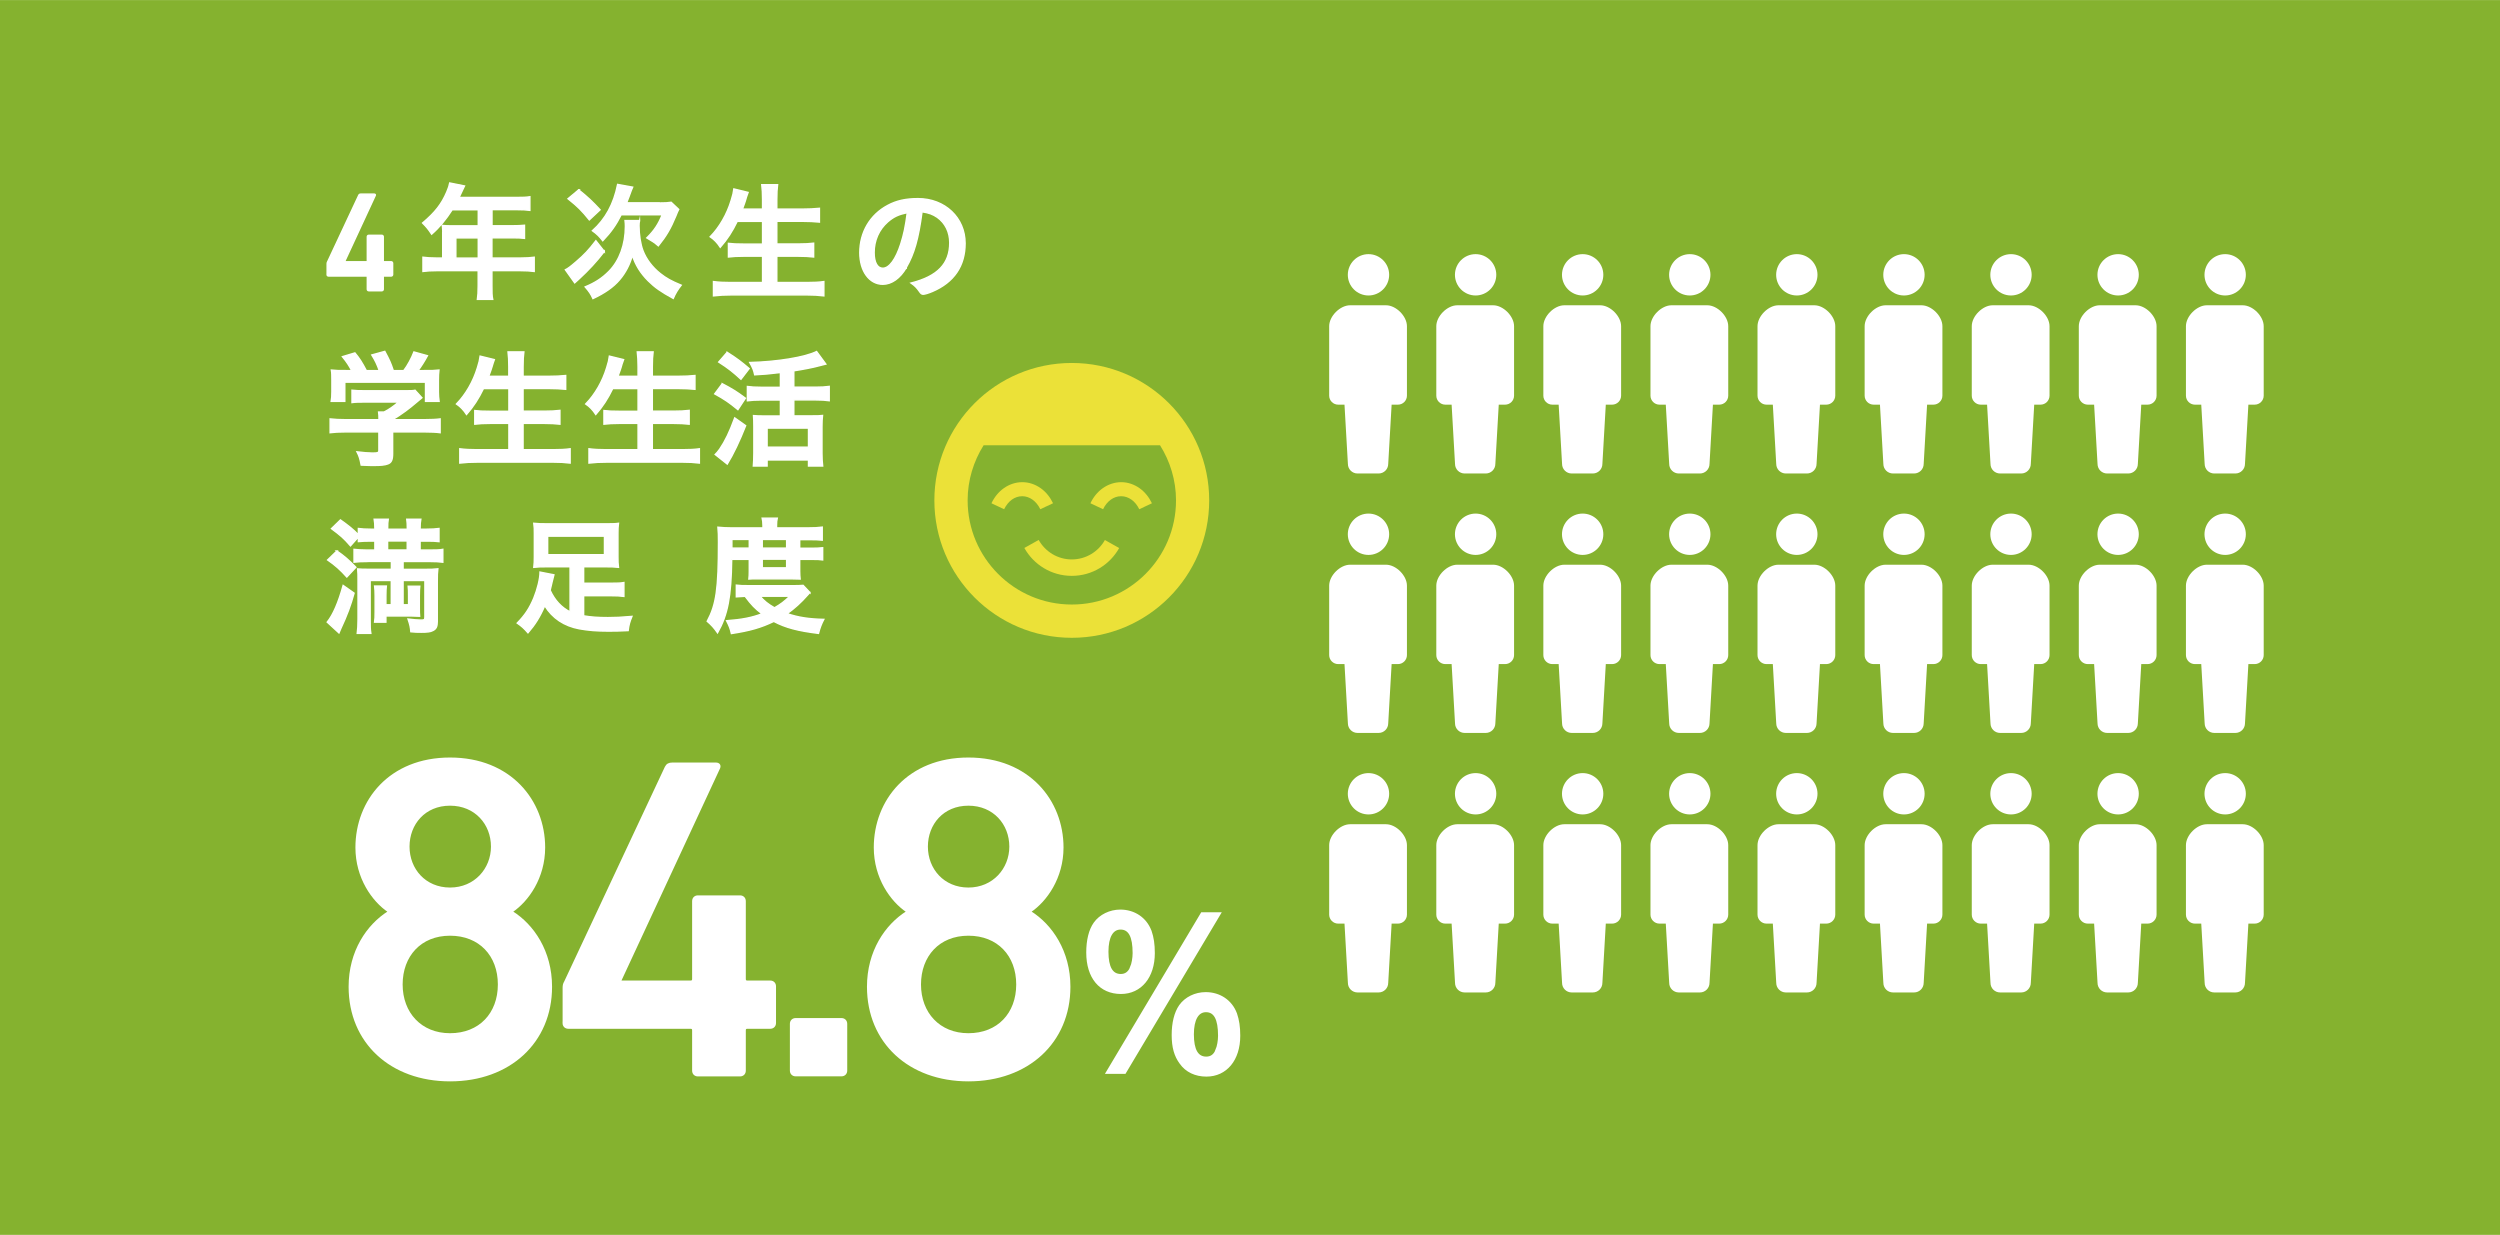 <?xml version="1.0" encoding="UTF-8"?>
<svg id="uuid-40c017ab-e308-4799-ba75-9780dbbf3139" data-name="レイヤー 2" xmlns="http://www.w3.org/2000/svg" width="103.65mm" height="51.2mm" viewBox="0 0 293.81 145.12">
  <defs>
    <style>
      .uuid-e618ed53-e984-4cb5-be36-f8faa2557461 {
        stroke-width: .17px;
      }

      .uuid-e618ed53-e984-4cb5-be36-f8faa2557461, .uuid-5090e52c-80b6-4365-ad96-82ae34aa57e6 {
        stroke: #fff;
        stroke-miterlimit: 10;
      }

      .uuid-e618ed53-e984-4cb5-be36-f8faa2557461, .uuid-5090e52c-80b6-4365-ad96-82ae34aa57e6, .uuid-b2689dc0-25b7-4f85-b1e4-7ee83bfe1948 {
        fill: #fff;
      }

      .uuid-5090e52c-80b6-4365-ad96-82ae34aa57e6 {
        stroke-width: .28px;
      }

      .uuid-f2df9772-3f9c-4f86-a305-aad931e5b90c {
        fill: #85b22f;
      }

      .uuid-f2df9772-3f9c-4f86-a305-aad931e5b90c, .uuid-b2689dc0-25b7-4f85-b1e4-7ee83bfe1948, .uuid-477ea243-4106-4cf1-8f77-ca577944ab23 {
        stroke-width: 0px;
      }

      .uuid-477ea243-4106-4cf1-8f77-ca577944ab23 {
        fill: #ebe138;
      }
    </style>
  </defs>
  <g id="uuid-5bee69bd-2eb9-4d77-8b70-90b721792b1b" data-name="背景image">
    <g id="uuid-4face6e3-a3dc-462e-9ad4-f68c138f59eb" data-name="uuid-8d1cdd6a-aab2-4640-8658-e40bfe5713f2">
      <g>
        <rect class="uuid-f2df9772-3f9c-4f86-a305-aad931e5b90c" width="293.81" height="145.12"/>
        <g>
          <g>
            <g>
              <path class="uuid-b2689dc0-25b7-4f85-b1e4-7ee83bfe1948" d="m160.83,34.72c1.34,0,2.43-1.09,2.43-2.43s-1.09-2.43-2.43-2.43-2.43,1.09-2.43,2.43,1.09,2.43,2.43,2.43Z"/>
              <path class="uuid-b2689dc0-25b7-4f85-b1e4-7ee83bfe1948" d="m162.93,35.87h-4.26c-1.18,0-2.46,1.28-2.46,2.46v8.16c0,.59.48,1.06,1.06,1.06h.74l.4,6.96c0,.63.51,1.13,1.13,1.13h2.48c.63,0,1.13-.51,1.13-1.13l.4-6.96h.74c.59,0,1.06-.48,1.06-1.06v-8.16c0-1.18-1.28-2.46-2.46-2.46h.04Z"/>
            </g>
            <g>
              <path class="uuid-b2689dc0-25b7-4f85-b1e4-7ee83bfe1948" d="m173.42,34.72c1.34,0,2.43-1.09,2.43-2.43s-1.09-2.43-2.43-2.43-2.43,1.09-2.43,2.43,1.09,2.43,2.43,2.43Z"/>
              <path class="uuid-b2689dc0-25b7-4f85-b1e4-7ee83bfe1948" d="m175.52,35.87h-4.26c-1.18,0-2.46,1.28-2.46,2.46v8.16c0,.59.48,1.06,1.06,1.06h.74l.4,6.96c0,.63.51,1.13,1.13,1.13h2.48c.63,0,1.13-.51,1.13-1.13l.4-6.96h.74c.59,0,1.06-.48,1.06-1.06v-8.16c0-1.18-1.28-2.46-2.46-2.46h.04Z"/>
            </g>
            <g>
              <path class="uuid-b2689dc0-25b7-4f85-b1e4-7ee83bfe1948" d="m186,34.72c1.34,0,2.43-1.09,2.43-2.43s-1.09-2.43-2.43-2.43-2.43,1.09-2.43,2.43,1.09,2.43,2.43,2.43Z"/>
              <path class="uuid-b2689dc0-25b7-4f85-b1e4-7ee83bfe1948" d="m188.1,35.87h-4.26c-1.18,0-2.46,1.28-2.46,2.46v8.16c0,.59.48,1.06,1.06,1.06h.74l.4,6.96c0,.63.51,1.13,1.13,1.13h2.48c.63,0,1.13-.51,1.13-1.13l.4-6.96h.74c.59,0,1.06-.48,1.06-1.06v-8.16c0-1.18-1.28-2.46-2.46-2.46h.04Z"/>
            </g>
            <g>
              <path class="uuid-b2689dc0-25b7-4f85-b1e4-7ee83bfe1948" d="m198.59,34.72c1.34,0,2.43-1.09,2.43-2.43s-1.09-2.43-2.43-2.43-2.43,1.09-2.43,2.43,1.09,2.43,2.43,2.43Z"/>
              <path class="uuid-b2689dc0-25b7-4f85-b1e4-7ee83bfe1948" d="m200.69,35.87h-4.26c-1.18,0-2.46,1.28-2.46,2.46v8.16c0,.59.48,1.06,1.06,1.06h.74l.4,6.96c0,.63.51,1.13,1.13,1.13h2.48c.63,0,1.13-.51,1.13-1.13l.4-6.96h.74c.59,0,1.06-.48,1.06-1.06v-8.16c0-1.18-1.28-2.46-2.46-2.46h.04Z"/>
            </g>
            <g>
              <path class="uuid-b2689dc0-25b7-4f85-b1e4-7ee83bfe1948" d="m211.17,34.72c1.34,0,2.43-1.09,2.43-2.43s-1.09-2.43-2.43-2.43-2.43,1.09-2.43,2.43,1.09,2.43,2.43,2.43Z"/>
              <path class="uuid-b2689dc0-25b7-4f85-b1e4-7ee83bfe1948" d="m213.27,35.87h-4.26c-1.18,0-2.46,1.28-2.46,2.46v8.16c0,.59.48,1.06,1.06,1.06h.74l.4,6.96c0,.63.51,1.13,1.13,1.13h2.48c.63,0,1.13-.51,1.13-1.13l.4-6.96h.74c.59,0,1.06-.48,1.06-1.06v-8.16c0-1.18-1.28-2.46-2.46-2.46h.04Z"/>
            </g>
            <g>
              <path class="uuid-b2689dc0-25b7-4f85-b1e4-7ee83bfe1948" d="m223.76,34.72c1.34,0,2.43-1.09,2.43-2.43s-1.09-2.43-2.43-2.43-2.43,1.09-2.43,2.43,1.09,2.43,2.43,2.43Z"/>
              <path class="uuid-b2689dc0-25b7-4f85-b1e4-7ee83bfe1948" d="m225.86,35.87h-4.26c-1.18,0-2.46,1.28-2.46,2.46v8.16c0,.59.48,1.06,1.06,1.06h.74l.4,6.96c0,.63.51,1.13,1.13,1.13h2.48c.63,0,1.13-.51,1.13-1.13l.4-6.96h.74c.59,0,1.06-.48,1.06-1.06v-8.16c0-1.18-1.28-2.46-2.46-2.46h.04Z"/>
            </g>
            <g>
              <path class="uuid-b2689dc0-25b7-4f85-b1e4-7ee83bfe1948" d="m236.34,34.72c1.34,0,2.43-1.09,2.43-2.43s-1.09-2.43-2.43-2.43-2.43,1.09-2.43,2.43,1.09,2.43,2.43,2.43Z"/>
              <path class="uuid-b2689dc0-25b7-4f85-b1e4-7ee83bfe1948" d="m238.45,35.87h-4.26c-1.18,0-2.46,1.28-2.46,2.46v8.16c0,.59.48,1.06,1.06,1.06h.74l.4,6.96c0,.63.51,1.13,1.13,1.13h2.48c.63,0,1.13-.51,1.13-1.13l.4-6.96h.74c.59,0,1.06-.48,1.06-1.06v-8.16c0-1.18-1.28-2.46-2.46-2.46h.04Z"/>
            </g>
            <g>
              <path class="uuid-b2689dc0-25b7-4f85-b1e4-7ee83bfe1948" d="m248.93,34.72c1.34,0,2.43-1.09,2.43-2.43s-1.09-2.43-2.43-2.43-2.43,1.09-2.43,2.43,1.09,2.43,2.43,2.43Z"/>
              <path class="uuid-b2689dc0-25b7-4f85-b1e4-7ee83bfe1948" d="m251.03,35.87h-4.26c-1.18,0-2.46,1.28-2.46,2.46v8.16c0,.59.48,1.06,1.06,1.06h.74l.4,6.96c0,.63.51,1.13,1.13,1.13h2.48c.63,0,1.13-.51,1.13-1.13l.4-6.96h.74c.59,0,1.06-.48,1.06-1.06v-8.16c0-1.18-1.28-2.46-2.46-2.46h.04Z"/>
            </g>
            <g>
              <path class="uuid-b2689dc0-25b7-4f85-b1e4-7ee83bfe1948" d="m261.51,34.72c1.34,0,2.43-1.09,2.43-2.43s-1.09-2.43-2.43-2.43-2.43,1.09-2.43,2.43,1.09,2.43,2.43,2.43Z"/>
              <path class="uuid-b2689dc0-25b7-4f85-b1e4-7ee83bfe1948" d="m263.62,35.87h-4.26c-1.18,0-2.46,1.28-2.46,2.46v8.16c0,.59.48,1.06,1.06,1.06h.74l.4,6.96c0,.63.51,1.13,1.13,1.13h2.48c.63,0,1.13-.51,1.13-1.13l.4-6.96h.74c.59,0,1.06-.48,1.06-1.06v-8.16c0-1.18-1.28-2.46-2.46-2.46h.04Z"/>
            </g>
          </g>
          <g>
            <g>
              <path class="uuid-b2689dc0-25b7-4f85-b1e4-7ee83bfe1948" d="m160.83,65.21c1.34,0,2.43-1.09,2.43-2.43s-1.09-2.43-2.43-2.43-2.43,1.09-2.43,2.43,1.09,2.43,2.43,2.43Z"/>
              <path class="uuid-b2689dc0-25b7-4f85-b1e4-7ee83bfe1948" d="m162.93,66.36h-4.26c-1.18,0-2.46,1.28-2.46,2.46v8.16c0,.59.48,1.06,1.06,1.06h.74l.4,6.96c0,.63.51,1.13,1.13,1.13h2.48c.63,0,1.13-.51,1.13-1.13l.4-6.96h.74c.59,0,1.06-.48,1.06-1.06v-8.16c0-1.18-1.28-2.46-2.46-2.46h.04Z"/>
            </g>
            <g>
              <path class="uuid-b2689dc0-25b7-4f85-b1e4-7ee83bfe1948" d="m173.42,65.21c1.34,0,2.43-1.09,2.43-2.43s-1.09-2.43-2.43-2.43-2.43,1.09-2.43,2.43,1.09,2.43,2.43,2.43Z"/>
              <path class="uuid-b2689dc0-25b7-4f85-b1e4-7ee83bfe1948" d="m175.52,66.36h-4.26c-1.18,0-2.46,1.28-2.46,2.46v8.16c0,.59.48,1.06,1.06,1.06h.74l.4,6.96c0,.63.51,1.13,1.13,1.13h2.48c.63,0,1.13-.51,1.13-1.13l.4-6.96h.74c.59,0,1.06-.48,1.06-1.06v-8.16c0-1.18-1.28-2.46-2.46-2.46h.04Z"/>
            </g>
            <g>
              <path class="uuid-b2689dc0-25b7-4f85-b1e4-7ee83bfe1948" d="m186,65.21c1.34,0,2.43-1.09,2.43-2.43s-1.09-2.43-2.43-2.43-2.43,1.09-2.43,2.43,1.09,2.43,2.43,2.43Z"/>
              <path class="uuid-b2689dc0-25b7-4f85-b1e4-7ee83bfe1948" d="m188.1,66.36h-4.26c-1.18,0-2.46,1.28-2.46,2.46v8.16c0,.59.48,1.06,1.06,1.06h.74l.4,6.96c0,.63.51,1.13,1.13,1.13h2.48c.63,0,1.13-.51,1.13-1.13l.4-6.96h.74c.59,0,1.06-.48,1.06-1.06v-8.16c0-1.18-1.28-2.46-2.46-2.46h.04Z"/>
            </g>
            <g>
              <path class="uuid-b2689dc0-25b7-4f85-b1e4-7ee83bfe1948" d="m198.59,65.21c1.34,0,2.43-1.09,2.43-2.43s-1.09-2.43-2.43-2.43-2.43,1.09-2.43,2.43,1.09,2.43,2.43,2.43Z"/>
              <path class="uuid-b2689dc0-25b7-4f85-b1e4-7ee83bfe1948" d="m200.69,66.36h-4.26c-1.18,0-2.46,1.28-2.46,2.46v8.16c0,.59.48,1.06,1.06,1.06h.74l.4,6.96c0,.63.51,1.13,1.13,1.13h2.48c.63,0,1.13-.51,1.13-1.13l.4-6.96h.74c.59,0,1.06-.48,1.06-1.06v-8.16c0-1.18-1.28-2.46-2.46-2.46h.04Z"/>
            </g>
            <g>
              <path class="uuid-b2689dc0-25b7-4f85-b1e4-7ee83bfe1948" d="m211.17,65.21c1.34,0,2.43-1.09,2.43-2.43s-1.09-2.43-2.43-2.43-2.43,1.09-2.43,2.43,1.09,2.43,2.43,2.43Z"/>
              <path class="uuid-b2689dc0-25b7-4f85-b1e4-7ee83bfe1948" d="m213.27,66.36h-4.26c-1.18,0-2.46,1.28-2.46,2.46v8.16c0,.59.48,1.06,1.06,1.06h.74l.4,6.96c0,.63.51,1.13,1.13,1.13h2.48c.63,0,1.13-.51,1.13-1.13l.4-6.96h.74c.59,0,1.06-.48,1.06-1.06v-8.16c0-1.18-1.28-2.46-2.46-2.46h.04Z"/>
            </g>
            <g>
              <path class="uuid-b2689dc0-25b7-4f85-b1e4-7ee83bfe1948" d="m223.76,65.21c1.34,0,2.43-1.09,2.43-2.43s-1.09-2.43-2.43-2.43-2.43,1.09-2.43,2.43,1.09,2.43,2.43,2.43Z"/>
              <path class="uuid-b2689dc0-25b7-4f85-b1e4-7ee83bfe1948" d="m225.86,66.36h-4.26c-1.18,0-2.46,1.28-2.46,2.46v8.16c0,.59.48,1.06,1.06,1.06h.74l.4,6.96c0,.63.51,1.13,1.13,1.13h2.48c.63,0,1.13-.51,1.13-1.13l.4-6.96h.74c.59,0,1.06-.48,1.06-1.06v-8.16c0-1.18-1.28-2.46-2.46-2.46h.04Z"/>
            </g>
            <g>
              <path class="uuid-b2689dc0-25b7-4f85-b1e4-7ee83bfe1948" d="m236.34,65.21c1.34,0,2.43-1.09,2.43-2.43s-1.09-2.43-2.43-2.43-2.43,1.09-2.43,2.43,1.09,2.43,2.43,2.43Z"/>
              <path class="uuid-b2689dc0-25b7-4f85-b1e4-7ee83bfe1948" d="m238.45,66.36h-4.26c-1.18,0-2.46,1.28-2.46,2.46v8.16c0,.59.48,1.06,1.06,1.06h.74l.4,6.96c0,.63.51,1.13,1.13,1.13h2.48c.63,0,1.13-.51,1.13-1.13l.4-6.96h.74c.59,0,1.06-.48,1.06-1.06v-8.16c0-1.18-1.28-2.46-2.46-2.46h.04Z"/>
            </g>
            <g>
              <path class="uuid-b2689dc0-25b7-4f85-b1e4-7ee83bfe1948" d="m248.93,65.21c1.34,0,2.43-1.09,2.43-2.43s-1.09-2.43-2.43-2.43-2.43,1.09-2.43,2.43,1.09,2.43,2.43,2.43Z"/>
              <path class="uuid-b2689dc0-25b7-4f85-b1e4-7ee83bfe1948" d="m251.03,66.36h-4.26c-1.18,0-2.46,1.28-2.46,2.46v8.16c0,.59.48,1.06,1.06,1.06h.74l.4,6.96c0,.63.51,1.13,1.13,1.13h2.48c.63,0,1.13-.51,1.13-1.13l.4-6.96h.74c.59,0,1.06-.48,1.06-1.06v-8.16c0-1.18-1.28-2.46-2.46-2.46h.04Z"/>
            </g>
            <g>
              <path class="uuid-b2689dc0-25b7-4f85-b1e4-7ee83bfe1948" d="m261.51,65.21c1.34,0,2.43-1.09,2.43-2.43s-1.09-2.43-2.43-2.43-2.43,1.09-2.43,2.43,1.09,2.43,2.43,2.43Z"/>
              <path class="uuid-b2689dc0-25b7-4f85-b1e4-7ee83bfe1948" d="m263.62,66.36h-4.26c-1.18,0-2.46,1.28-2.46,2.46v8.16c0,.59.48,1.06,1.06,1.06h.74l.4,6.96c0,.63.51,1.13,1.13,1.13h2.48c.63,0,1.13-.51,1.13-1.13l.4-6.96h.74c.59,0,1.06-.48,1.06-1.06v-8.16c0-1.18-1.28-2.46-2.46-2.46h.04Z"/>
            </g>
          </g>
          <g>
            <g>
              <path class="uuid-b2689dc0-25b7-4f85-b1e4-7ee83bfe1948" d="m160.83,95.71c1.34,0,2.43-1.09,2.43-2.43s-1.09-2.43-2.43-2.43-2.43,1.09-2.43,2.43,1.09,2.43,2.43,2.43Z"/>
              <path class="uuid-b2689dc0-25b7-4f85-b1e4-7ee83bfe1948" d="m162.93,96.86h-4.26c-1.18,0-2.46,1.28-2.46,2.46v8.16c0,.59.48,1.06,1.06,1.06h.74l.4,6.96c0,.63.51,1.13,1.13,1.13h2.48c.63,0,1.13-.51,1.13-1.13l.4-6.96h.74c.59,0,1.06-.48,1.06-1.06v-8.16c0-1.18-1.28-2.46-2.46-2.46h.04Z"/>
            </g>
            <g>
              <path class="uuid-b2689dc0-25b7-4f85-b1e4-7ee83bfe1948" d="m173.42,95.71c1.34,0,2.43-1.09,2.43-2.43s-1.09-2.43-2.43-2.43-2.43,1.09-2.43,2.43,1.09,2.43,2.43,2.43Z"/>
              <path class="uuid-b2689dc0-25b7-4f85-b1e4-7ee83bfe1948" d="m175.52,96.86h-4.26c-1.18,0-2.46,1.28-2.46,2.46v8.16c0,.59.48,1.06,1.06,1.06h.74l.4,6.96c0,.63.51,1.13,1.13,1.13h2.48c.63,0,1.13-.51,1.13-1.13l.4-6.96h.74c.59,0,1.06-.48,1.06-1.06v-8.16c0-1.18-1.28-2.46-2.46-2.46h.04Z"/>
            </g>
            <g>
              <path class="uuid-b2689dc0-25b7-4f85-b1e4-7ee83bfe1948" d="m186,95.71c1.34,0,2.43-1.09,2.43-2.43s-1.09-2.43-2.43-2.43-2.43,1.09-2.43,2.43,1.09,2.43,2.43,2.43Z"/>
              <path class="uuid-b2689dc0-25b7-4f85-b1e4-7ee83bfe1948" d="m188.1,96.86h-4.26c-1.18,0-2.46,1.28-2.46,2.46v8.16c0,.59.48,1.06,1.06,1.06h.74l.4,6.96c0,.63.51,1.13,1.13,1.13h2.48c.63,0,1.13-.51,1.13-1.13l.4-6.96h.74c.59,0,1.06-.48,1.06-1.06v-8.16c0-1.18-1.28-2.46-2.46-2.46h.04Z"/>
            </g>
            <g>
              <path class="uuid-b2689dc0-25b7-4f85-b1e4-7ee83bfe1948" d="m198.59,95.71c1.34,0,2.43-1.09,2.43-2.43s-1.09-2.43-2.43-2.43-2.43,1.09-2.43,2.43,1.09,2.43,2.43,2.43Z"/>
              <path class="uuid-b2689dc0-25b7-4f85-b1e4-7ee83bfe1948" d="m200.69,96.86h-4.26c-1.18,0-2.46,1.28-2.46,2.46v8.16c0,.59.48,1.06,1.06,1.06h.74l.4,6.96c0,.63.51,1.13,1.13,1.13h2.48c.63,0,1.13-.51,1.13-1.13l.4-6.96h.74c.59,0,1.06-.48,1.06-1.06v-8.16c0-1.18-1.28-2.46-2.46-2.46h.04Z"/>
            </g>
            <g>
              <path class="uuid-b2689dc0-25b7-4f85-b1e4-7ee83bfe1948" d="m211.17,95.71c1.34,0,2.43-1.09,2.43-2.43s-1.09-2.43-2.43-2.43-2.43,1.09-2.43,2.43,1.09,2.43,2.43,2.43Z"/>
              <path class="uuid-b2689dc0-25b7-4f85-b1e4-7ee83bfe1948" d="m213.27,96.86h-4.26c-1.18,0-2.46,1.28-2.46,2.46v8.16c0,.59.48,1.06,1.06,1.06h.74l.4,6.96c0,.63.51,1.13,1.13,1.13h2.48c.63,0,1.13-.51,1.13-1.13l.4-6.96h.74c.59,0,1.06-.48,1.06-1.06v-8.16c0-1.18-1.28-2.46-2.46-2.46h.04Z"/>
            </g>
            <g>
              <path class="uuid-b2689dc0-25b7-4f85-b1e4-7ee83bfe1948" d="m223.76,95.71c1.34,0,2.43-1.09,2.43-2.43s-1.09-2.43-2.43-2.43-2.43,1.09-2.43,2.43,1.09,2.43,2.43,2.43Z"/>
              <path class="uuid-b2689dc0-25b7-4f85-b1e4-7ee83bfe1948" d="m225.86,96.86h-4.26c-1.18,0-2.46,1.28-2.46,2.46v8.16c0,.59.48,1.06,1.06,1.06h.74l.4,6.96c0,.63.51,1.13,1.13,1.13h2.48c.63,0,1.13-.51,1.13-1.13l.4-6.96h.74c.59,0,1.06-.48,1.06-1.06v-8.16c0-1.18-1.28-2.46-2.46-2.46h.04Z"/>
            </g>
            <g>
              <path class="uuid-b2689dc0-25b7-4f85-b1e4-7ee83bfe1948" d="m236.34,95.71c1.34,0,2.43-1.09,2.43-2.43s-1.09-2.43-2.43-2.43-2.43,1.09-2.43,2.43,1.09,2.43,2.43,2.43Z"/>
              <path class="uuid-b2689dc0-25b7-4f85-b1e4-7ee83bfe1948" d="m238.45,96.86h-4.26c-1.18,0-2.46,1.28-2.46,2.46v8.16c0,.59.48,1.06,1.06,1.06h.74l.4,6.96c0,.63.51,1.13,1.13,1.13h2.48c.63,0,1.13-.51,1.13-1.13l.4-6.96h.74c.59,0,1.06-.48,1.06-1.06v-8.16c0-1.18-1.28-2.46-2.46-2.46h.04Z"/>
            </g>
            <g>
              <path class="uuid-b2689dc0-25b7-4f85-b1e4-7ee83bfe1948" d="m248.93,95.71c1.34,0,2.43-1.09,2.43-2.43s-1.09-2.43-2.43-2.43-2.43,1.09-2.43,2.43,1.09,2.43,2.43,2.43Z"/>
              <path class="uuid-b2689dc0-25b7-4f85-b1e4-7ee83bfe1948" d="m251.03,96.86h-4.26c-1.18,0-2.46,1.28-2.46,2.46v8.16c0,.59.48,1.06,1.06,1.06h.74l.4,6.96c0,.63.51,1.13,1.13,1.13h2.48c.63,0,1.13-.51,1.13-1.13l.4-6.96h.74c.59,0,1.06-.48,1.06-1.06v-8.16c0-1.18-1.28-2.46-2.46-2.46h.04Z"/>
            </g>
            <g>
              <path class="uuid-b2689dc0-25b7-4f85-b1e4-7ee83bfe1948" d="m261.51,95.71c1.34,0,2.43-1.09,2.43-2.43s-1.09-2.43-2.43-2.43-2.43,1.09-2.43,2.43,1.09,2.43,2.43,2.43Z"/>
              <path class="uuid-b2689dc0-25b7-4f85-b1e4-7ee83bfe1948" d="m263.62,96.86h-4.26c-1.18,0-2.46,1.28-2.46,2.46v8.16c0,.59.48,1.06,1.06,1.06h.74l.4,6.96c0,.63.51,1.13,1.13,1.13h2.48c.63,0,1.13-.51,1.13-1.13l.4-6.96h.74c.59,0,1.06-.48,1.06-1.06v-8.16c0-1.18-1.28-2.46-2.46-2.46h.04Z"/>
            </g>
          </g>
        </g>
        <g>
          <path class="uuid-e618ed53-e984-4cb5-be36-f8faa2557461" d="m38.45,32.26v-1.28c0-.08.02-.15.05-.2l3.67-7.84c.05-.1.12-.13.23-.13h1.58c.12,0,.15.07.12.15l-3.6,7.77v.03h2.57c.07,0,.1-.03.1-.1v-2.84c0-.1.07-.17.17-.17h1.53c.1,0,.17.07.17.17v2.84c0,.07.03.1.1.1h.83c.1,0,.17.07.17.17v1.33c0,.1-.07.17-.17.17h-.83c-.07,0-.1.03-.1.1v1.46c0,.1-.07.17-.17.17h-1.53c-.1,0-.17-.07-.17-.17v-1.46c0-.07-.03-.1-.1-.1h-4.46c-.1,0-.17-.07-.17-.17h0Z"/>
          <path class="uuid-e618ed53-e984-4cb5-be36-f8faa2557461" d="m52.04,27.34c0-.3-.02-.55-.05-.85.29.03.61.05,1.02.05h3.2v-1.9h-3.07c-.74,1.15-1.47,2.04-2.41,2.87-.41-.62-.58-.82-1.06-1.31,1.49-1.26,2.23-2.22,2.84-3.64.2-.47.3-.79.35-1.06l1.73.35c-.04.09-.26.55-.64,1.35h6.82c.71,0,1.06-.01,1.5-.08v1.59c-.46-.06-.85-.08-1.5-.08h-2.95v1.9h2.32c.68,0,1.06-.02,1.5-.06v1.53c-.39-.05-.83-.06-1.46-.06h-2.37v2.38h3.36c.7,0,1.14-.03,1.61-.09v1.66c-.46-.06-.97-.09-1.61-.09h-3.36v1.81c0,.74,0,1.15.09,1.56h-1.79c.06-.43.09-.8.09-1.58v-1.79h-4.9c-.64,0-1.12.03-1.59.09v-1.66c.47.06.91.09,1.59.09h.73v-2.99h.01Zm4.17,2.99v-2.38h-2.64v2.38s2.64,0,2.64,0Z"/>
          <path class="uuid-e618ed53-e984-4cb5-be36-f8faa2557461" d="m71.02,29.54c-.93,1.21-1.85,2.2-2.99,3.25-.3.26-.36.32-.49.44l-1.09-1.53c.3-.15.59-.36,1.26-.94.99-.85,1.46-1.35,2.32-2.47l.99,1.26h0Zm-3.01-7.23c1.08.87,1.59,1.35,2.51,2.34l-1.26,1.18c-.9-1.11-1.34-1.55-2.5-2.48l1.26-1.05h-.01Zm7.15,3.6c-.05.2-.06.39-.06.62,0,1.06.18,2.19.46,2.92.39,1.02,1.12,1.97,2.03,2.69.71.56,1.28.88,2.46,1.37-.41.52-.68.97-.93,1.55-1.44-.79-2.16-1.29-2.95-2.08-.87-.87-1.49-1.85-1.85-2.99-.3,1.09-.83,2.09-1.5,2.87-.74.87-1.72,1.55-3.13,2.22-.24-.53-.44-.83-.91-1.37,1.17-.49,1.99-1.02,2.78-1.82,1.25-1.26,1.94-3.17,1.94-5.3,0-.23-.01-.41-.04-.67h1.7Zm2.31-2.06c.67,0,1.06-.02,1.41-.08l.88.83c-.12.24-.17.35-.33.76-.62,1.49-1.12,2.35-2.06,3.52-.52-.44-.58-.47-1.35-.93.9-.88,1.38-1.64,1.81-2.72h-4.83c-.59,1.17-1.18,2.02-2.16,3.05-.38-.49-.71-.82-1.21-1.17,1.53-1.37,2.49-3.11,2.96-5.44l1.76.32c-.12.29-.17.36-.44,1.14-.09.24-.15.41-.27.7h3.84v.02Z"/>
          <path class="uuid-e618ed53-e984-4cb5-be36-f8faa2557461" d="m86.64,26c-.58,1.2-1.17,2.11-1.99,3.05-.36-.55-.71-.91-1.18-1.23,1.09-1.12,1.97-2.64,2.46-4.27.2-.62.26-.91.32-1.35l1.67.41c-.02.07-.07.2-.14.38-.03.09-.05.11-.15.49-.06.2-.12.39-.38,1.09h2.37v-1.11c0-.77-.03-1.21-.09-1.76h1.85c-.06.46-.09.99-.09,1.75v1.12h3.05c.74,0,1.37-.03,1.96-.09v1.61c-.62-.06-1.24-.09-1.93-.09h-3.08v2.67h2.52c.74,0,1.34-.03,1.81-.09v1.61c-.52-.06-1.12-.09-1.79-.09h-2.54v3.1h3.51c.82,0,1.46-.03,2.02-.11v1.67c-.68-.08-1.18-.11-1.97-.11h-8.93c-.77,0-1.38.03-2.07.11v-1.67c.61.08,1.26.11,2.02.11h3.75v-3.1h-2.25c-.67,0-1.28.03-1.76.09v-1.59c.49.06.94.08,1.75.08h2.26v-2.67h-2.98,0Z"/>
          <path class="uuid-e618ed53-e984-4cb5-be36-f8faa2557461" d="m106.51,31.44c-.73,1.26-1.73,1.96-2.76,1.96-1.58,0-2.7-1.55-2.7-3.71,0-2.4,1.21-4.46,3.29-5.56,1.02-.55,2.11-.79,3.55-.79,3.17,0,5.53,2.25,5.53,5.25,0,2.66-1.31,4.57-3.83,5.65-.5.21-.9.33-1.09.33-.18,0-.26-.06-.46-.35-.26-.39-.55-.68-.96-.96,3.13-.8,4.54-2.28,4.54-4.74,0-1.26-.53-2.32-1.47-2.99-.53-.36-.96-.52-1.79-.65-.42,3.2-.93,4.95-1.85,6.54v.02Zm-2.19-5.37c-1.02.9-1.59,2.17-1.59,3.6,0,1.17.38,1.85,1.02,1.85.76,0,1.53-1.05,2.11-2.85.36-1.14.55-2,.77-3.69-1.08.23-1.61.49-2.31,1.09Z"/>
          <path class="uuid-e618ed53-e984-4cb5-be36-f8faa2557461" d="m40.58,50.75c-.76,0-1.32.03-1.78.09v-1.61c.52.06,1.09.09,1.76.09h3.98v-.11c0-.29,0-.53-.04-.79h.64c.62-.32,1.09-.65,1.71-1.18h-4.01c-.61,0-1.05,0-1.47.06v-1.44c.42.05.87.06,1.49.06h4.81c.56,0,.87,0,1.11-.06l.8.88c-.14.12-.32.27-.53.44-1.03.88-1.78,1.44-2.9,2.12v.02h3.78c.7,0,1.37-.03,1.79-.09v1.61c-.41-.06-1.03-.09-1.81-.09h-3.77v2.55c0,.74-.15,1.06-.56,1.21-.36.14-.82.18-1.69.18-.18,0-.65,0-1.44-.04-.15-.79-.23-1.03-.49-1.55.71.09,1.37.14,1.81.14.65,0,.76-.05.76-.33v-2.16h-3.96.01Zm.76-7.2c-.35-.65-.53-.94-1.09-1.64l1.46-.44c.53.64.82,1.09,1.34,2.08h1.53c-.26-.74-.47-1.18-.88-1.84l1.52-.42c.59,1.11.68,1.32,1,2.26h1.23c.44-.56.94-1.5,1.2-2.19l1.58.44c-.33.61-.77,1.31-1.11,1.75h.67c1,0,1.26,0,1.79-.06-.04.38-.06.67-.06,1.21v1.35c0,.4.03.76.08,1.11h-1.59v-2.26h-9.49v2.26h-1.59c.06-.33.08-.67.08-1.12v-1.34c0-.52,0-.87-.06-1.21.67.06.74.06,1.73.06h.68-.02Z"/>
          <path class="uuid-e618ed53-e984-4cb5-be36-f8faa2557461" d="m56.82,45.65c-.58,1.2-1.17,2.11-1.99,3.05-.36-.55-.71-.91-1.18-1.23,1.09-1.12,1.97-2.64,2.46-4.27.2-.62.26-.91.32-1.35l1.67.41c-.02.07-.07.2-.14.38-.03.09-.04.11-.15.49-.06.2-.12.39-.38,1.09h2.37v-1.11c0-.77-.03-1.21-.09-1.76h1.85c-.06.46-.09.99-.09,1.75v1.12h3.05c.74,0,1.37-.03,1.96-.09v1.61c-.62-.06-1.25-.09-1.93-.09h-3.08v2.67h2.52c.74,0,1.34-.03,1.81-.09v1.61c-.52-.06-1.12-.09-1.79-.09h-2.54v3.1h3.51c.82,0,1.46-.03,2.02-.11v1.67c-.68-.08-1.18-.11-1.97-.11h-8.93c-.77,0-1.38.03-2.06.11v-1.67c.61.08,1.26.11,2.02.11h3.75v-3.1h-2.25c-.67,0-1.28.03-1.76.09v-1.59c.49.06.94.08,1.75.08h2.26v-2.67h-2.99Z"/>
          <path class="uuid-e618ed53-e984-4cb5-be36-f8faa2557461" d="m72.01,45.65c-.58,1.2-1.17,2.11-1.99,3.05-.36-.55-.71-.91-1.18-1.23,1.09-1.12,1.97-2.64,2.46-4.27.2-.62.26-.91.32-1.35l1.67.41c-.02.07-.07.2-.14.38-.03.09-.05.11-.15.49-.06.2-.12.39-.38,1.09h2.37v-1.11c0-.77-.03-1.21-.09-1.76h1.85c-.06.46-.09.99-.09,1.75v1.12h3.05c.74,0,1.37-.03,1.96-.09v1.61c-.62-.06-1.24-.09-1.93-.09h-3.08v2.67h2.52c.74,0,1.34-.03,1.81-.09v1.61c-.52-.06-1.12-.09-1.79-.09h-2.54v3.1h3.51c.82,0,1.46-.03,2.02-.11v1.67c-.68-.08-1.18-.11-1.97-.11h-8.93c-.77,0-1.38.03-2.07.11v-1.67c.61.08,1.26.11,2.02.11h3.75v-3.1h-2.25c-.67,0-1.28.03-1.76.09v-1.59c.49.06.94.08,1.75.08h2.26v-2.67h-2.98,0Z"/>
          <path class="uuid-e618ed53-e984-4cb5-be36-f8faa2557461" d="m84.88,45.09c1.11.58,1.7.94,2.72,1.7l-.88,1.34c-1-.83-1.64-1.26-2.72-1.85l.88-1.18h0Zm2.75,4.93c-.7,1.78-1.46,3.37-2.16,4.51l-1.41-1.12c.15-.14.32-.35.53-.64.65-.96,1.15-2,1.76-3.66,0,0,1.28.91,1.28.91Zm-2.17-8.62c1.23.79,1.64,1.11,2.58,1.91l-.96,1.25c-.9-.83-1.47-1.29-2.61-2.02l.99-1.14Zm6.25,2.37c-1.49.18-1.78.2-3.01.27-.12-.56-.24-.85-.58-1.44,3.22-.08,6.47-.61,7.85-1.29l1.08,1.47c-.16.04-.4.1-.71.18-.7.2-2.05.46-3.05.61v1.93h2.54c.71,0,1.2-.03,1.62-.09v1.67c-.39-.06-.93-.09-1.61-.09h-2.55v1.88h2.2c.5,0,.9,0,1.17-.04-.04.32-.06.79-.06,1.31v3.13c0,.59.03,1.06.08,1.49h-1.66v-.71h-4.87v.71h-1.61c.03-.38.06-.94.06-1.5v-3.17c0-.47-.01-.9-.04-1.25.32.03.64.04,1.14.04h2.02v-1.88h-2.26c-.62,0-1.18.03-1.62.09v-1.67c.43.06.94.09,1.62.09h2.26v-1.73h0Zm-1.56,8.78h4.87v-2.25h-4.87v2.25Z"/>
          <path class="uuid-e618ed53-e984-4cb5-be36-f8faa2557461" d="m41.61,69.7c-.39,1.41-.83,2.61-1.55,4.14-.11.24-.15.32-.23.53l-1.37-1.26c.7-.87,1.32-2.32,1.87-4.31l1.28.9Zm-2.02-4.95c.9.62,1.35,1.02,2.23,1.91l-1.06,1.14c-.71-.8-1.35-1.38-2.25-2l1.08-1.05Zm3.61,1.23c-.67,0-1.2.03-1.59.08v-1.5c.38.04.83.08,1.55.08h.9v-1.06h-.53c-.61,0-.96.02-1.41.06v-.55l-.93,1.05c-.79-.91-1.14-1.21-2.23-2.02l1.05-1.02c1.03.74,1.49,1.11,2.11,1.75v-.74c.35.05.87.08,1.44.08h.5v-.09c0-.46-.03-.79-.08-1.08h1.64c-.05.27-.06.59-.06,1.08v.09h2.31v-.11c0-.44-.02-.77-.06-1.06h1.64c-.05.26-.08.64-.08,1.06v.11h.76c.58,0,1.11-.03,1.46-.08v1.53c-.38-.05-.87-.06-1.43-.06h-.79v1.06h1.08c.83,0,1.23-.01,1.59-.08v1.5c-.35-.05-.91-.08-1.59-.08h-3.08v.93h2.49c.74,0,1.2-.01,1.59-.06-.05.38-.06.79-.06,1.5v4.68c0,.61-.14.9-.55,1.08-.26.14-.62.18-1.34.18-.4,0-.91-.01-1.21-.05-.05-.55-.09-.77-.33-1.49.62.08,1.14.12,1.52.12s.46-.04.46-.35v-4.31h-2.57v2.86h.65v-1.06c0-.53,0-.79-.04-1.12h1.35c-.03.32-.05.5-.05,1.12v1.29c0,.58,0,.8.03,1.11-.15-.01-.49-.01-1-.03h-2.96v.73h-1.32c.05-.33.06-.65.06-1.17v-1.93c0-.52-.02-.79-.06-1.14h1.37c-.03.29-.05.53-.05,1.14v1.06h.64v-2.86h-2.49v4.63c0,.71,0,1.08.08,1.59h-1.59c.06-.47.09-.96.09-1.67v-4.66c0-.56,0-.77-.04-1.24.29.03.62.04,1.09.04h2.87v-.93h-2.8Zm4.66-1.35v-1.06h-2.31v1.06h2.31Z"/>
          <path class="uuid-e618ed53-e984-4cb5-be36-f8faa2557461" d="m67.03,66.6h-2.79c-.64,0-1.05.01-1.5.06.05-.43.06-.73.06-1.23v-2.73c0-.5,0-.79-.06-1.2.46.05.94.06,1.65.06h6.62c.8,0,1.28,0,1.67-.06-.05.35-.06.67-.06,1.2v2.73c0,.53.01.87.06,1.23-.49-.05-.87-.06-1.52-.06h-2.57v1.94h3.2c.82,0,1.12-.01,1.53-.08v1.62c-.49-.06-.82-.08-1.53-.08h-3.2v2.37c.85.15,1.7.21,2.85.21.83,0,1.59-.03,2.82-.14-.27.67-.36.99-.44,1.66-.91.05-1.61.06-2.31.06-1.37,0-2.35-.08-3.42-.27-1.78-.33-3.16-1.24-4.07-2.72-.56,1.31-1.14,2.23-1.97,3.19-.46-.53-.73-.77-1.26-1.14.91-.93,1.44-1.73,1.94-2.92.43-1.05.74-2.31.74-3.07l1.62.32c-.06.2-.09.35-.2.8-.08.38-.14.62-.24,1.02.56,1.2,1.31,2,2.35,2.54v-5.33l.03.02Zm-2.67-3.6v2.19h6.68v-2.19s-6.68,0-6.68,0Z"/>
          <path class="uuid-e618ed53-e984-4cb5-be36-f8faa2557461" d="m85.99,65.72c-.06,4.42-.46,6.5-1.66,8.64-.41-.59-.7-.91-1.21-1.35,1.06-1.99,1.32-3.79,1.32-9.32,0-.7-.01-1.26-.06-1.73.52.05,1.03.08,1.66.08h3.63v-.32c0-.32-.03-.56-.09-.83h1.76c-.06.24-.08.49-.08.85v.3h3.61c.8,0,1.34-.03,1.76-.09v1.52c-.44-.05-.85-.06-1.53-.06h-1.12v1.02h1.41c.59,0,.9-.02,1.29-.06v1.42c-.35-.05-.61-.06-1.29-.06h-1.41v1.4c0,.35.02.64.05.91-.22-.01-.53-.02-.94-.02h-4.07c-.59,0-.76,0-1,.02.03-.23.04-.61.04-.91v-1.4h-2.07Zm9.19,3.9c-.11.11-.2.21-.27.3-.76.87-1.56,1.59-2.41,2.19,1.26.44,2.54.64,4.31.68-.27.52-.46.99-.62,1.64-2.43-.3-3.87-.68-5.25-1.41-1.53.73-2.78,1.09-4.98,1.43-.12-.55-.24-.87-.56-1.5,1.81-.14,2.96-.36,4.16-.82-.85-.65-1.21-1.03-1.99-2.06-.44.02-.71.03-1.03.06v-1.36c.36.05.8.06,1.56.06h5.09c.59,0,.84-.01,1.2-.04l.8.85v-.02Zm-7.12-5.21v-1.02h-2.05v1.02h2.05Zm1.26,5.65c.46.55.93.93,1.7,1.37.76-.44,1.15-.73,1.81-1.37,0,0-3.51,0-3.51,0Zm3.13-5.65v-1.02h-2.87v1.02h2.87Zm-2.87,2.32h2.87v-1.02h-2.87v1.02Z"/>
        </g>
        <g>
          <path class="uuid-477ea243-4106-4cf1-8f77-ca577944ab23" d="m125.96,42.65c-8.92,0-16.15,7.23-16.15,16.15s7.23,16.15,16.15,16.15,16.15-7.23,16.15-16.15-7.23-16.15-16.15-16.15Zm0,28.39c-6.75,0-12.24-5.49-12.24-12.24,0-2.38.7-4.6,1.88-6.48h20.73c1.18,1.88,1.88,4.1,1.88,6.48,0,6.75-5.49,12.24-12.24,12.24h-.01Z"/>
          <path class="uuid-477ea243-4106-4cf1-8f77-ca577944ab23" d="m123.76,59.14c-.34-.71-.83-1.33-1.45-1.77-.62-.44-1.37-.71-2.17-.71s-1.55.27-2.17.71c-.62.44-1.11,1.05-1.45,1.77l1.49.7c.23-.48.55-.87.91-1.13.37-.26.77-.4,1.21-.4s.84.14,1.21.4c.37.26.69.65.92,1.13l1.49-.7h0Z"/>
          <path class="uuid-477ea243-4106-4cf1-8f77-ca577944ab23" d="m135.38,59.14c-.34-.71-.83-1.33-1.45-1.77s-1.37-.71-2.16-.71-1.55.27-2.17.71-1.11,1.05-1.45,1.77l1.49.7c.22-.48.55-.87.91-1.13.37-.26.77-.4,1.21-.4s.84.14,1.21.4c.37.26.69.65.92,1.13l1.49-.7h0Z"/>
          <path class="uuid-477ea243-4106-4cf1-8f77-ca577944ab23" d="m120.39,64.4c1.09,1.95,3.17,3.27,5.57,3.27s4.48-1.32,5.57-3.27l-1.68-.94c-.76,1.36-2.22,2.28-3.89,2.28s-3.12-.92-3.89-2.29l-1.68.94h0Z"/>
        </g>
        <g>
          <path class="uuid-5090e52c-80b6-4365-ad96-82ae34aa57e6" d="m45.68,107.19v-.11c-1.83-1.24-3.77-3.93-3.77-7.48,0-5.49,3.93-10.44,10.98-10.44s11.04,4.95,11.04,10.44c0,3.55-1.94,6.24-3.77,7.48v.11c2.48,1.56,4.58,4.63,4.58,8.77,0,6.51-4.9,10.98-11.84,10.98s-11.79-4.47-11.79-10.98c0-4.14,2.1-7.21,4.58-8.77Zm7.21,14.37c3.5,0,5.76-2.42,5.76-5.87s-2.26-5.87-5.76-5.87-5.71,2.48-5.71,5.87,2.26,5.87,5.71,5.87Zm4.95-22.07c0-2.69-1.94-4.95-4.95-4.95s-4.9,2.26-4.9,4.95,1.94,4.95,4.9,4.95,4.95-2.31,4.95-4.95Z"/>
          <path class="uuid-5090e52c-80b6-4365-ad96-82ae34aa57e6" d="m66.26,120.22v-4.14c0-.27.05-.48.16-.65l11.84-25.25c.16-.32.38-.43.75-.43h5.11c.38,0,.48.22.38.48l-11.63,25.03v.11h8.29c.22,0,.32-.11.32-.32v-9.15c0-.32.22-.54.54-.54h4.95c.32,0,.54.22.54.54v9.15c0,.22.11.32.32.32h2.69c.32,0,.54.22.54.54v4.31c0,.32-.22.54-.54.54h-2.69c-.22,0-.32.11-.32.32v4.74c0,.32-.22.54-.54.54h-4.95c-.32,0-.54-.22-.54-.54v-4.74c0-.22-.11-.32-.32-.32h-14.37c-.32,0-.54-.22-.54-.54Z"/>
          <path class="uuid-5090e52c-80b6-4365-ad96-82ae34aa57e6" d="m92.97,120.32c0-.32.22-.54.54-.54h5.38c.32,0,.54.22.54.54v5.49c0,.32-.22.54-.54.54h-5.38c-.32,0-.54-.22-.54-.54v-5.49Z"/>
          <path class="uuid-5090e52c-80b6-4365-ad96-82ae34aa57e6" d="m106.6,107.19v-.11c-1.83-1.24-3.77-3.93-3.77-7.48,0-5.49,3.93-10.44,10.98-10.44s11.04,4.95,11.04,10.44c0,3.55-1.94,6.24-3.77,7.48v.11c2.48,1.56,4.58,4.63,4.58,8.77,0,6.51-4.9,10.98-11.84,10.98s-11.79-4.47-11.79-10.98c0-4.14,2.1-7.21,4.58-8.77Zm7.21,14.37c3.5,0,5.76-2.42,5.76-5.87s-2.26-5.87-5.76-5.87-5.71,2.48-5.71,5.87,2.26,5.87,5.71,5.87Zm4.95-22.07c0-2.69-1.94-4.95-4.95-4.95s-4.9,2.26-4.9,4.95,1.94,4.95,4.9,4.95,4.95-2.31,4.95-4.95Z"/>
          <path class="uuid-5090e52c-80b6-4365-ad96-82ae34aa57e6" d="m135.2,109.42c.26.77.38,1.54.38,2.59,0,2.79-1.54,4.66-3.84,4.66-2.43,0-3.94-1.8-3.94-4.73,0-1.44.29-2.64.86-3.44.65-.91,1.8-1.47,3-1.47,1.63,0,2.98.91,3.53,2.38Zm8.14-2.07l-11.15,18.71h-2.09l11.15-18.71h2.09Zm-10.4,6.37c.19-.46.31-1.13.31-1.71,0-1.97-.5-2.91-1.56-2.91-.99,0-1.56.98-1.56,2.74,0,1.85.53,2.76,1.59,2.76.58,0,.98-.31,1.23-.89Zm12.3,5.41c.26.77.38,1.54.38,2.59,0,2.81-1.54,4.66-3.84,4.66-1.27,0-2.35-.5-3.03-1.47-.62-.84-.91-1.85-.91-3.27s.29-2.62.86-3.44c.65-.91,1.78-1.47,3-1.47,1.63,0,2.98.91,3.53,2.38Zm-2.26,4.3c.19-.46.31-1.13.31-1.71,0-1.97-.5-2.91-1.56-2.91-.99,0-1.56.99-1.56,2.74,0,1.85.53,2.76,1.59,2.76.58,0,.98-.29,1.23-.89Z"/>
        </g>
      </g>
    </g>
  </g>
</svg>